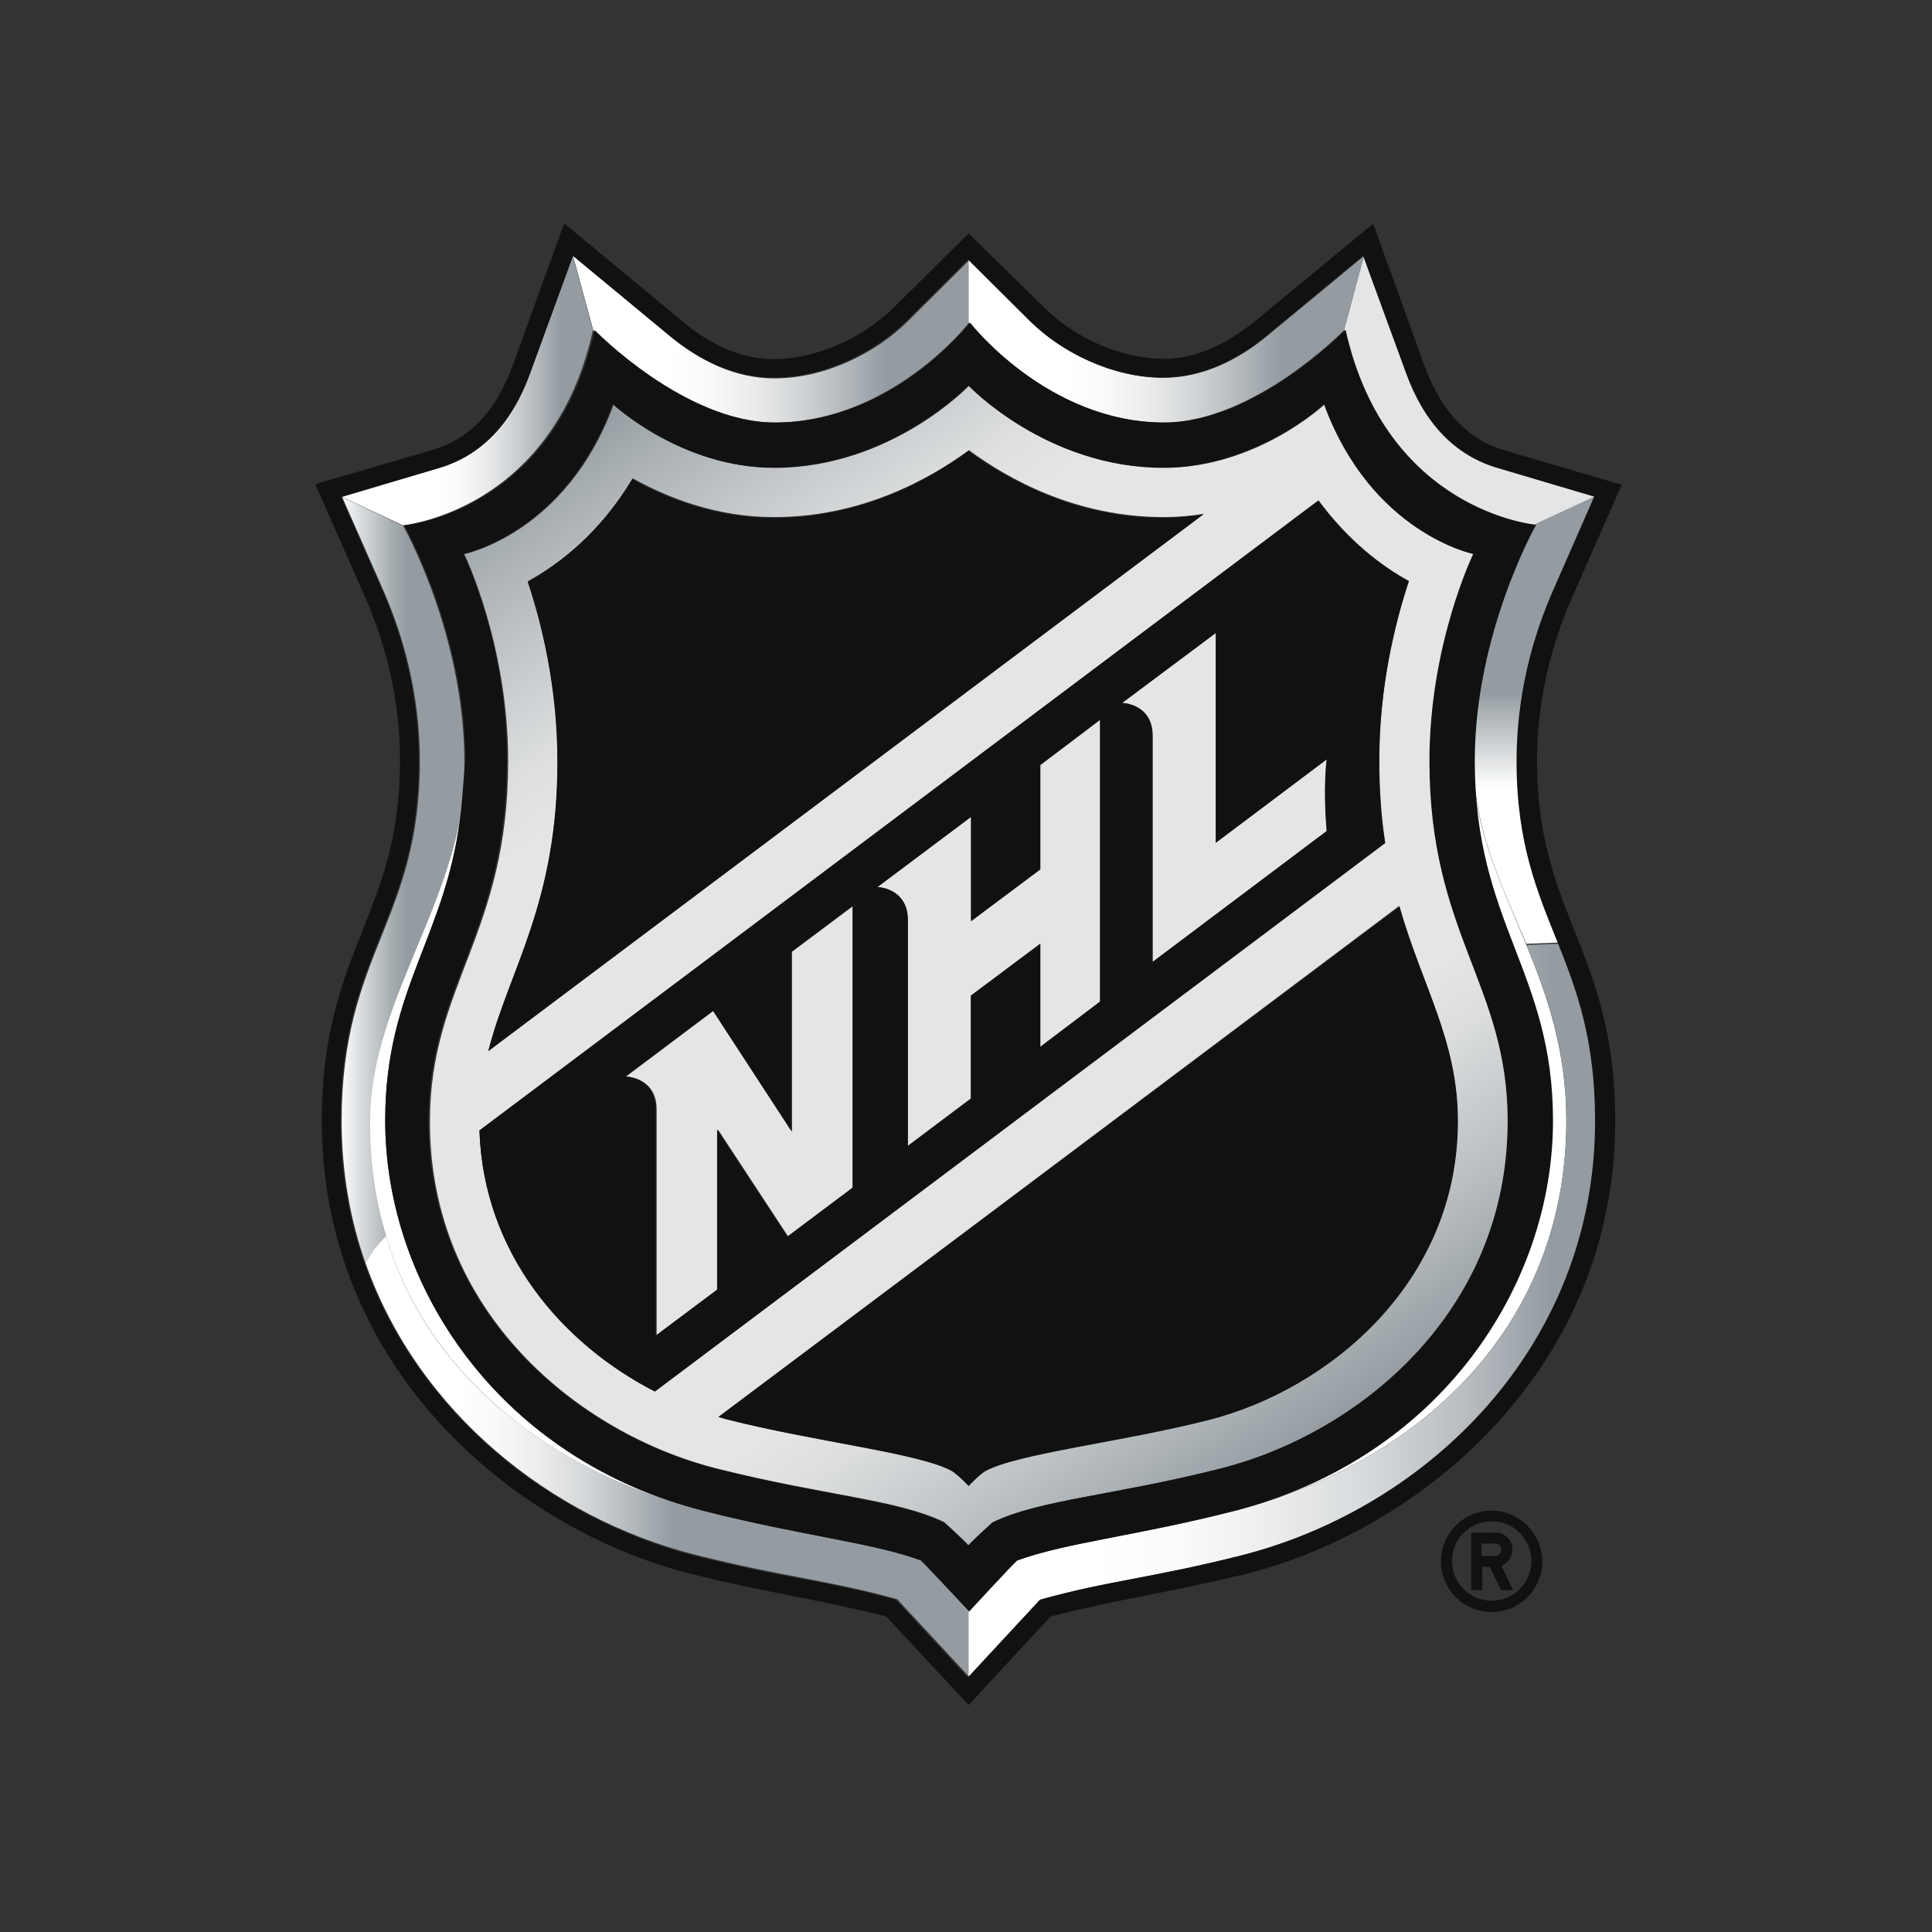 <?xml version="1.0" encoding="utf-8"?>
<!-- Generator: Adobe Illustrator 19.2.1, SVG Export Plug-In . SVG Version: 6.00 Build 0)  -->
<svg version="1.1" id="layer" xmlns="http://www.w3.org/2000/svg" xmlns:xlink="http://www.w3.org/1999/xlink" x="0px" y="0px"
	 viewBox="0 0 652 652" style="enable-background:new 0 0 652 652;" xml:space="preserve">
<rect x="0" y="0" width="652" height="652" fill="#333333" stroke="none"/>
<style type="text/css">
	.st0{fill:#FFFFFF;}
	.st1{fill:#111111;}
	.st2{fill:#E4E5E6;}
	.st3{fill:url(#SVGID_1_);}
	.st4{fill:url(#SVGID_2_);}
	.st5{fill:url(#SVGID_3_);}
	.st6{fill:url(#SVGID_4_);}
	.st7{fill:url(#SVGID_5_);}
	.st8{fill:url(#SVGID_6_);}
	.st9{fill:url(#SVGID_7_);}
	.st10{fill:url(#SVGID_8_);}
</style>
<path class="st0" d="M130,378.2c0-45.5,21.3-62.7,25.7-105.6c-6,37.7-31,68.6-31,105.7c0,14.3,2,27.3,5.6,39
	c15.8,52.2,62.4,81.3,107.6,92.8C168.2,492.4,130,433.9,130,378.2z M528.6,378.2c0-23.7-6.5-42.3-13.6-59.6
	c-8.5-20.6-17.8-39.1-17.8-61.9c0,55.3,26.4,70.9,26.4,121.5c0,55.7-38.2,114.2-107.9,131.9C478.7,494.1,528.6,448.1,528.6,378.2z"
	/>
<path class="st1" d="M503.4,509.8c-9.5,0-17.1,7.7-17.1,17.1c0,9.5,7.6,17.1,17.1,17.1c9.5,0,17.1-7.7,17.1-17.1
	C520.4,517.6,512.7,509.8,503.4,509.8z M503.4,540.2c-7.4,0-13.4-6-13.4-13.4c0-7.4,6-13.4,13.4-13.4c7.5,0,13.4,6,13.4,13.4
	C516.7,534.4,510.7,540.2,503.4,540.2z M510.4,522.9c0-3.2-2.6-5.7-5.7-5.7h-8.2v19.4h3.7v-7.8h2.6l3.7,7.8h4.1l-3.9-8.2
	C508.7,527.6,510.4,525.5,510.4,522.9z M504.5,525.1H500v-4.2h4.6c1.2,0,2.1,0.9,2.1,2.1C506.6,524.2,505.7,525.1,504.5,525.1z"/>
<path class="st2" d="M505.6,157.9c-14.3-4.2-24.5-15-30.8-32l-14.5-39.6l-6.7,25c13.7,61.5,64.3,65.9,64.3,65.9l20.6-9.6
	L505.6,157.9z M267.1,381.7l-26.4-40.5l-29.4,22.1c0,0,10.3,0.2,10.3,11.1v76.3l20.7-15.5v-54l23.7,36.1l22-16.5v-95.1l-20.7,15.5
	v60.5H267.1z M351.1,293.3l-23.4,17.5v-35.2l-31.7,23.7c0,0,10.3,0.2,10.3,11.1v76.3l21.3-16V336l23.4-17.5v34.8l20.2-15.3v-95.1
	L351,258.1v35.2C351,293.3,351.1,293.3,351.1,293.3z M410.3,284.4v-70.8l-31.7,23.7c0,0,10.3,0.2,10.3,11.1v76.3l58.8-44.2
	c-1.3-15.2,0-24.2,0-24.2L410.3,284.4z"/>
<linearGradient id="SVGID_1_" gradientUnits="userSpaceOnUse" x1="12832.776" y1="12300.719" x2="13025.453" y2="12300.719" gradientTransform="matrix(0.275 0 0 0.275 -3420.448 -3087.982)">
	<stop  offset="0.11" style="stop-color:#FFFFFF"/>
	<stop  offset="0.24" style="stop-color:#DCDFE1"/>
	<stop  offset="0.44" style="stop-color:#A8AFB3"/>
	<stop  offset="0.54" style="stop-color:#949CA1"/>
</linearGradient>
<path class="st3" d="M141.7,256.9c0,54-26.4,64.7-26.4,121.4c0,17.3,2.9,33.5,8.2,48.4c1.6-3.4,4.1-6.8,6.9-9.2
	c-3.6-11.8-5.5-24.8-5.5-39c0-37,25-68,31-105.6c0.5-4.9,0.8-10,0.8-15.8c0-43.1-20.6-79.6-20.6-79.6l-20.6-9.7l14,31.7
	C136.3,215.1,141.7,234.7,141.7,256.9z"/>
<linearGradient id="SVGID_2_" gradientUnits="userSpaceOnUse" x1="517.904" y1="835.204" x2="517.904" y2="684.118" gradientTransform="matrix(1 0 0 1 0 -516.645)">
	<stop  offset="0" style="stop-color:#FFFFFF"/>
	<stop  offset="0.35" style="stop-color:#FFFFFF"/>
	<stop  offset="0.56" style="stop-color:#949CA1"/>
	<stop  offset="1" style="stop-color:#949CA1"/>
</linearGradient>
<path class="st4" d="M497.3,256.6c0,22.9,9.2,41.5,17.8,61.9l11.1-0.4c-6.9-17.1-13.9-33.4-13.9-61.5c0-22.1,5.4-41.7,12.3-57.6
	l14-31.7l-20.6,9.6C517.8,177.2,497.3,213.5,497.3,256.6z"/>
<linearGradient id="SVGID_3_" gradientUnits="userSpaceOnUse" x1="123.361" y1="1008.142" x2="327.03" y2="1008.142" gradientTransform="matrix(1 0 0 1 0 -516.645)">
	<stop  offset="0.15" style="stop-color:#FFFFFF"/>
	<stop  offset="0.21" style="stop-color:#FAFAFA"/>
	<stop  offset="0.29" style="stop-color:#EBECED"/>
	<stop  offset="0.37" style="stop-color:#D2D5D7"/>
	<stop  offset="0.45" style="stop-color:#AFB5B9"/>
	<stop  offset="0.51" style="stop-color:#949CA1"/>
</linearGradient>
<path class="st5" d="M310.7,526.6c-16.8-6.1-39.6-8.2-72.8-16.6c-45.2-11.5-92-40.5-107.6-92.8c-2.8,2.6-5.1,5.8-6.9,9.2
	c17.9,50.4,62.5,85.8,110.9,98.2c31,7.8,45.3,8.6,68.5,15.1c3,3.2,24.3,26.2,24.3,26.2v-22.1C326.9,543.7,312.9,528.7,310.7,526.6z"
	/>
<linearGradient id="SVGID_4_" gradientUnits="userSpaceOnUse" x1="447.698" y1="997.99" x2="206.475" y2="653.62" gradientTransform="matrix(1 0 0 1 0 -516.645)">
	<stop  offset="0" style="stop-color:#949CA1"/>
	<stop  offset="1.000000e-002" style="stop-color:#99A1A6"/>
	<stop  offset="0.12" style="stop-color:#C2C6C8"/>
	<stop  offset="0.2" style="stop-color:#DBDDDE"/>
	<stop  offset="0.25" style="stop-color:#E4E5E6"/>
	<stop  offset="0.75" style="stop-color:#E4E5E6"/>
	<stop  offset="0.8" style="stop-color:#DCDEDF"/>
	<stop  offset="0.87" style="stop-color:#C7CACD"/>
	<stop  offset="0.97" style="stop-color:#A3AAAE"/>
	<stop  offset="1" style="stop-color:#949CA1"/>
</linearGradient>
<path class="st6" d="M241.6,495.5c36.9,9.3,61,10.4,77.1,18.2c0,0,6,5.4,8.2,7.8c2.2-2.5,8.2-7.8,8.2-7.8
	c16.2-7.7,40.3-8.9,77.1-18.2c46.5-11.8,96.8-52.8,96.8-117.2c0-46-26.4-63-26.4-121.5c0-39.5,14.8-69.8,14.8-69.8
	s-34.4-6.9-50.4-50.5c0,0-22.8,21.4-54.3,21.4c-39.5,0-65.7-27.7-65.7-27.7s-26.3,27.7-65.7,27.7c-31.4,0-54.2-21.4-54.2-21.4
	c-16,43.6-50.4,50.5-50.4,50.5s14.8,30.4,14.8,69.9c0,58.5-26.4,75.5-26.4,121.5C144.9,442.7,195.1,483.6,241.6,495.5z M491.9,378.2
	c0,54.7-43.6,90.6-84,100.8c-29.2,7.4-64.9,11.3-75.6,17.4c-2.5,1.8-5.4,5-5.4,5s-2.9-3.2-5.5-4.9c-10.9-6.1-46.5-9.9-75.6-17.4
	c-1.1-0.2-2.2-0.6-3.3-0.9l229.7-172.5C480,333,491.9,350.9,491.9,378.2z M475.5,196.1c-4.7,14-10,35.6-10,60.5
	c0,10.4,0.7,19.6,2,27.9L221,469.6c-30.8-15.9-57.8-46.3-59.2-88.1L445,168.9C455,182.4,466.2,191,475.5,196.1z M188.2,256.6
	c0-25-5.5-46.6-10-60.5c10.9-6,24.5-16.5,35.3-34.7c11.7,6.5,28.2,13.1,47.7,13.1c29.6,0,52.6-12.9,65.8-22.6
	c13.1,9.7,36.1,22.6,65.7,22.6c4.7,0,9.2-0.4,13.6-1.1L164.8,354.7C171.7,327.4,188.2,304.8,188.2,256.6z"/>
<linearGradient id="SVGID_5_" gradientUnits="userSpaceOnUse" x1="193.471" y1="631.126" x2="327.03" y2="631.126" gradientTransform="matrix(1 0 0 1 0 -516.645)">
	<stop  offset="0.25" style="stop-color:#FFFFFF"/>
	<stop  offset="0.34" style="stop-color:#FAFAFA"/>
	<stop  offset="0.45" style="stop-color:#EBECED"/>
	<stop  offset="0.57" style="stop-color:#D2D5D7"/>
	<stop  offset="0.7" style="stop-color:#AFB5B9"/>
	<stop  offset="0.79" style="stop-color:#949CA1"/>
</linearGradient>
<path class="st7" d="M261.2,142.6c39.7,0,65.8-33.7,65.8-33.7v-21l-20.7,20.6c-10.6,10.5-27.7,19.2-45,19.2
	c-12.9,0-25-5.7-35.5-14.5l-32.4-26.8l6.8,25C200.1,111.4,230.5,142.6,261.2,142.6z"/>
<linearGradient id="SVGID_6_" gradientUnits="userSpaceOnUse" x1="326.913" y1="958.831" x2="538.645" y2="958.831" gradientTransform="matrix(1 0 0 1 0 -516.645)">
	<stop  offset="0.2" style="stop-color:#FFFFFF"/>
	<stop  offset="0.33" style="stop-color:#FAFBFB"/>
	<stop  offset="0.47" style="stop-color:#EDEEEF"/>
	<stop  offset="0.63" style="stop-color:#D7DADC"/>
	<stop  offset="0.79" style="stop-color:#B8BDC1"/>
	<stop  offset="0.93" style="stop-color:#949CA1"/>
</linearGradient>
<path class="st8" d="M528.6,378.2c0,69.9-49.9,115.9-112.8,131.9c-33.1,8.4-56,10.5-72.8,16.6c-2.1,2-16.1,17.2-16.1,17.2v22.1
	c0,0,21.3-23,24.3-26.2c23-6.4,37.5-7.2,68.4-15c62.5-16.1,119.1-70.6,119.1-146.4c0-27.2-6.1-43.9-12.5-59.9l-11,0.4
	C522.1,335.9,528.6,354.4,528.6,378.2z"/>
<linearGradient id="SVGID_7_" gradientUnits="userSpaceOnUse" x1="326.913" y1="631.126" x2="460.239" y2="631.126" gradientTransform="matrix(1 0 0 1 0 -516.645)">
	<stop  offset="0.25" style="stop-color:#FFFFFF"/>
	<stop  offset="0.34" style="stop-color:#FAFAFA"/>
	<stop  offset="0.45" style="stop-color:#EBECED"/>
	<stop  offset="0.57" style="stop-color:#D2D5D7"/>
	<stop  offset="0.7" style="stop-color:#AFB5B9"/>
	<stop  offset="0.79" style="stop-color:#949CA1"/>
</linearGradient>
<path class="st9" d="M392.6,142.6c30.7,0,61-31.2,61-31.2l6.7-25L428.1,113c-10.5,8.8-22.7,14.5-35.5,14.5c-17.2,0-34.4-8.6-45-19.2
	l-20.7-20.6v21C326.9,108.9,353,142.6,392.6,142.6z"/>
<linearGradient id="SVGID_8_" gradientUnits="userSpaceOnUse" x1="115.415" y1="648.478" x2="200.131" y2="648.478" gradientTransform="matrix(1 0 0 1 0 -516.645)">
	<stop  offset="0.39" style="stop-color:#FFFFFF"/>
	<stop  offset="0.47" style="stop-color:#FAFAFA"/>
	<stop  offset="0.57" style="stop-color:#EBECED"/>
	<stop  offset="0.67" style="stop-color:#D2D5D7"/>
	<stop  offset="0.79" style="stop-color:#AFB5B9"/>
	<stop  offset="0.87" style="stop-color:#949CA1"/>
</linearGradient>
<path class="st10" d="M200.1,111.4l-6.8-25L178.9,126c-6.2,17.1-16.6,27.8-30.8,32l-32.7,9.7l20.6,9.6
	C135.9,177.2,186.5,172.7,200.1,111.4z"/>
<path class="st1" d="M164.8,354.7l241.3-181.1c-4.3,0.7-8.9,1.2-13.6,1.2c-29.4,0-52.5-12.9-65.7-22.6
	c-13.2,9.7-36.1,22.6-65.7,22.6c-19.4,0-36-6.5-47.7-13.1c-10.9,18.1-24.5,28.6-35.3,34.7c4.7,14,10,35.6,10,60.5
	C188.2,304.8,171.7,327.4,164.8,354.7z M242.4,478.2c1.2,0.2,2.2,0.7,3.3,0.9c29.2,7.4,65,11.3,75.7,17.4c2.5,1.8,5.5,5,5.5,5
	s2.9-3.2,5.4-4.9c10.9-6.1,46.5-9.9,75.7-17.4c40.4-10.3,84-46.3,84-100.8c0-27.2-11.9-45.1-19.7-72.4L242.4,478.2z M135,256.9
	c0,51.9-26.4,63.7-26.4,121.4c0,83.1,64.3,137.4,124,152.7c30.1,7.4,39.3,7.8,66.5,14.5c2.2,2.5,27.8,29.9,27.8,29.9
	s25.5-27.6,27.7-29.9c27.3-6.8,36.3-7.2,66.5-14.5c59.7-15.3,124-69.8,124-152.7c0-57.7-26.4-69.4-26.4-121.4c0-18.8,4-37.3,11.7-55
	l16.9-38.3l-39.8-11.7c-12.2-3.6-21-13.1-26.6-28l-17.5-48.4L424,108c-10.4,8.6-21,13.1-31.3,13.1c-13.9,0-29.8-6.8-40.3-17.3
	l-25.5-25l-25.4,25.1c-10.6,10.4-26.4,17.3-40.3,17.3c-10.4,0-21-4.3-31.3-13.1l-39.5-32.7l-17.5,48.3c-5.5,15-14.5,24.4-26.5,28
	l-40,11.7l16.9,38.3C131.1,219.6,135,238,135,256.9z M148.1,157.9c14.3-4.2,24.7-15,30.8-32l14.5-39.6l32.1,26.6
	c10.6,8.8,22.7,14.5,35.5,14.5c17.3,0,34.4-8.6,45-19.2l20.7-20.6l20.7,20.6c10.6,10.5,27.7,19.2,45,19.2c12.9,0,25-5.7,35.5-14.5
	l32.1-26.6l14.5,39.6c6.2,17.1,16.6,27.8,30.8,32l32.7,9.7l-13.9,31.7c-7,15.9-12.3,35.5-12.3,57.6c0,27.9,7.1,44.3,14,61.5
	c6.4,16,12.5,32.6,12.5,59.9c0,76-56.4,130.4-119,146.5c-30.8,7.8-45.3,8.6-68.4,15.1c-3,3.2-24.3,26.2-24.3,26.2
	s-21.3-23-24.3-26.2c-23-6.4-37.4-7.2-68.5-15c-48.1-12.6-92.8-47.9-110.7-98.3c-5.3-14.8-8.2-31.1-8.2-48.4
	c0-56.7,26.4-67.4,26.4-121.4c0-22.1-5.3-41.7-12.3-57.6l-13.9-31.5L148.1,157.9z M221,469.6l246.4-185.1c-1.3-8.3-2-17.5-2-27.9
	c0-25,5.5-46.6,10-60.5c-9.3-5-20.6-13.6-30.5-27.2L161.8,381.5C163.2,423.4,190.2,453.8,221,469.6z M410.3,213.6v70.8l37.5-28.2
	c0,0-1.3,9.1,0,24.2l-58.8,44.2v-76.3c0-10.9-10.3-11.1-10.3-11.1L410.3,213.6z M327.7,275.7v35.2l23.4-17.5v-35.2l20.2-15.3V338
	l-20.2,15.3v-34.8L327.7,336v34.8l-21.3,16v-76.3c0-10.8-10.3-11.1-10.3-11.1L327.7,275.7z M240.6,341.1l26.4,40.5v-60.4l20.7-15.5
	v95.1l-22,16.5L242,381.2v54l-20.7,15.5v-76.3c0-10.9-10.3-11.1-10.3-11.1L240.6,341.1z M155.7,272.4
	c-4.3,43.1-25.7,60.3-25.7,105.7c0,55.7,38.2,114.2,108,131.9c33.1,8.4,56.1,10.5,72.9,16.6c2.1,2,16.2,17.2,16.2,17.2
	s14-15.2,16.2-17.2c16.8-6.1,39.7-8.2,72.8-16.6c69.8-17.6,108-76.1,108-131.8c0-50.6-26.4-66.3-26.4-121.5
	c0-43.1,20.7-79.6,20.7-79.6s-50.6-4.4-64.3-65.8c0,0-30.4,31.3-61,31.3c-39.6,0-65.7-33.7-65.7-33.7s-26.1,33.7-65.7,33.7
	c-30.7,0-61-31.2-61-31.2c-13.7,61.5-64.3,65.9-64.3,65.9s20.7,36.5,20.7,79.6C156.4,262.2,156.2,267.6,155.7,272.4z M156.4,186.9
	c0,0,34.4-6.9,50.4-50.5c0,0,22.9,21.4,54.2,21.4c39.5,0,65.8-27.7,65.8-27.7s26.2,27.7,65.7,27.7c31.5,0,54.3-21.4,54.3-21.4
	c16,43.6,50.4,50.5,50.4,50.5s-14.8,30.4-14.8,69.9c0,58.5,26.4,75.5,26.4,121.5c0,64.5-50.2,105.4-96.8,117.3
	c-36.8,9.3-60.9,10.4-77.1,18.2c0,0-6,5.4-8.2,7.8c-2.2-2.5-8.2-7.8-8.2-7.8c-16.1-7.7-40.3-8.9-77.1-18.2
	c-46.5-11.8-96.8-52.8-96.8-117.2c0-46,26.4-63,26.4-121.5C171.4,217.3,156.4,186.9,156.4,186.9z"/>
</svg>
